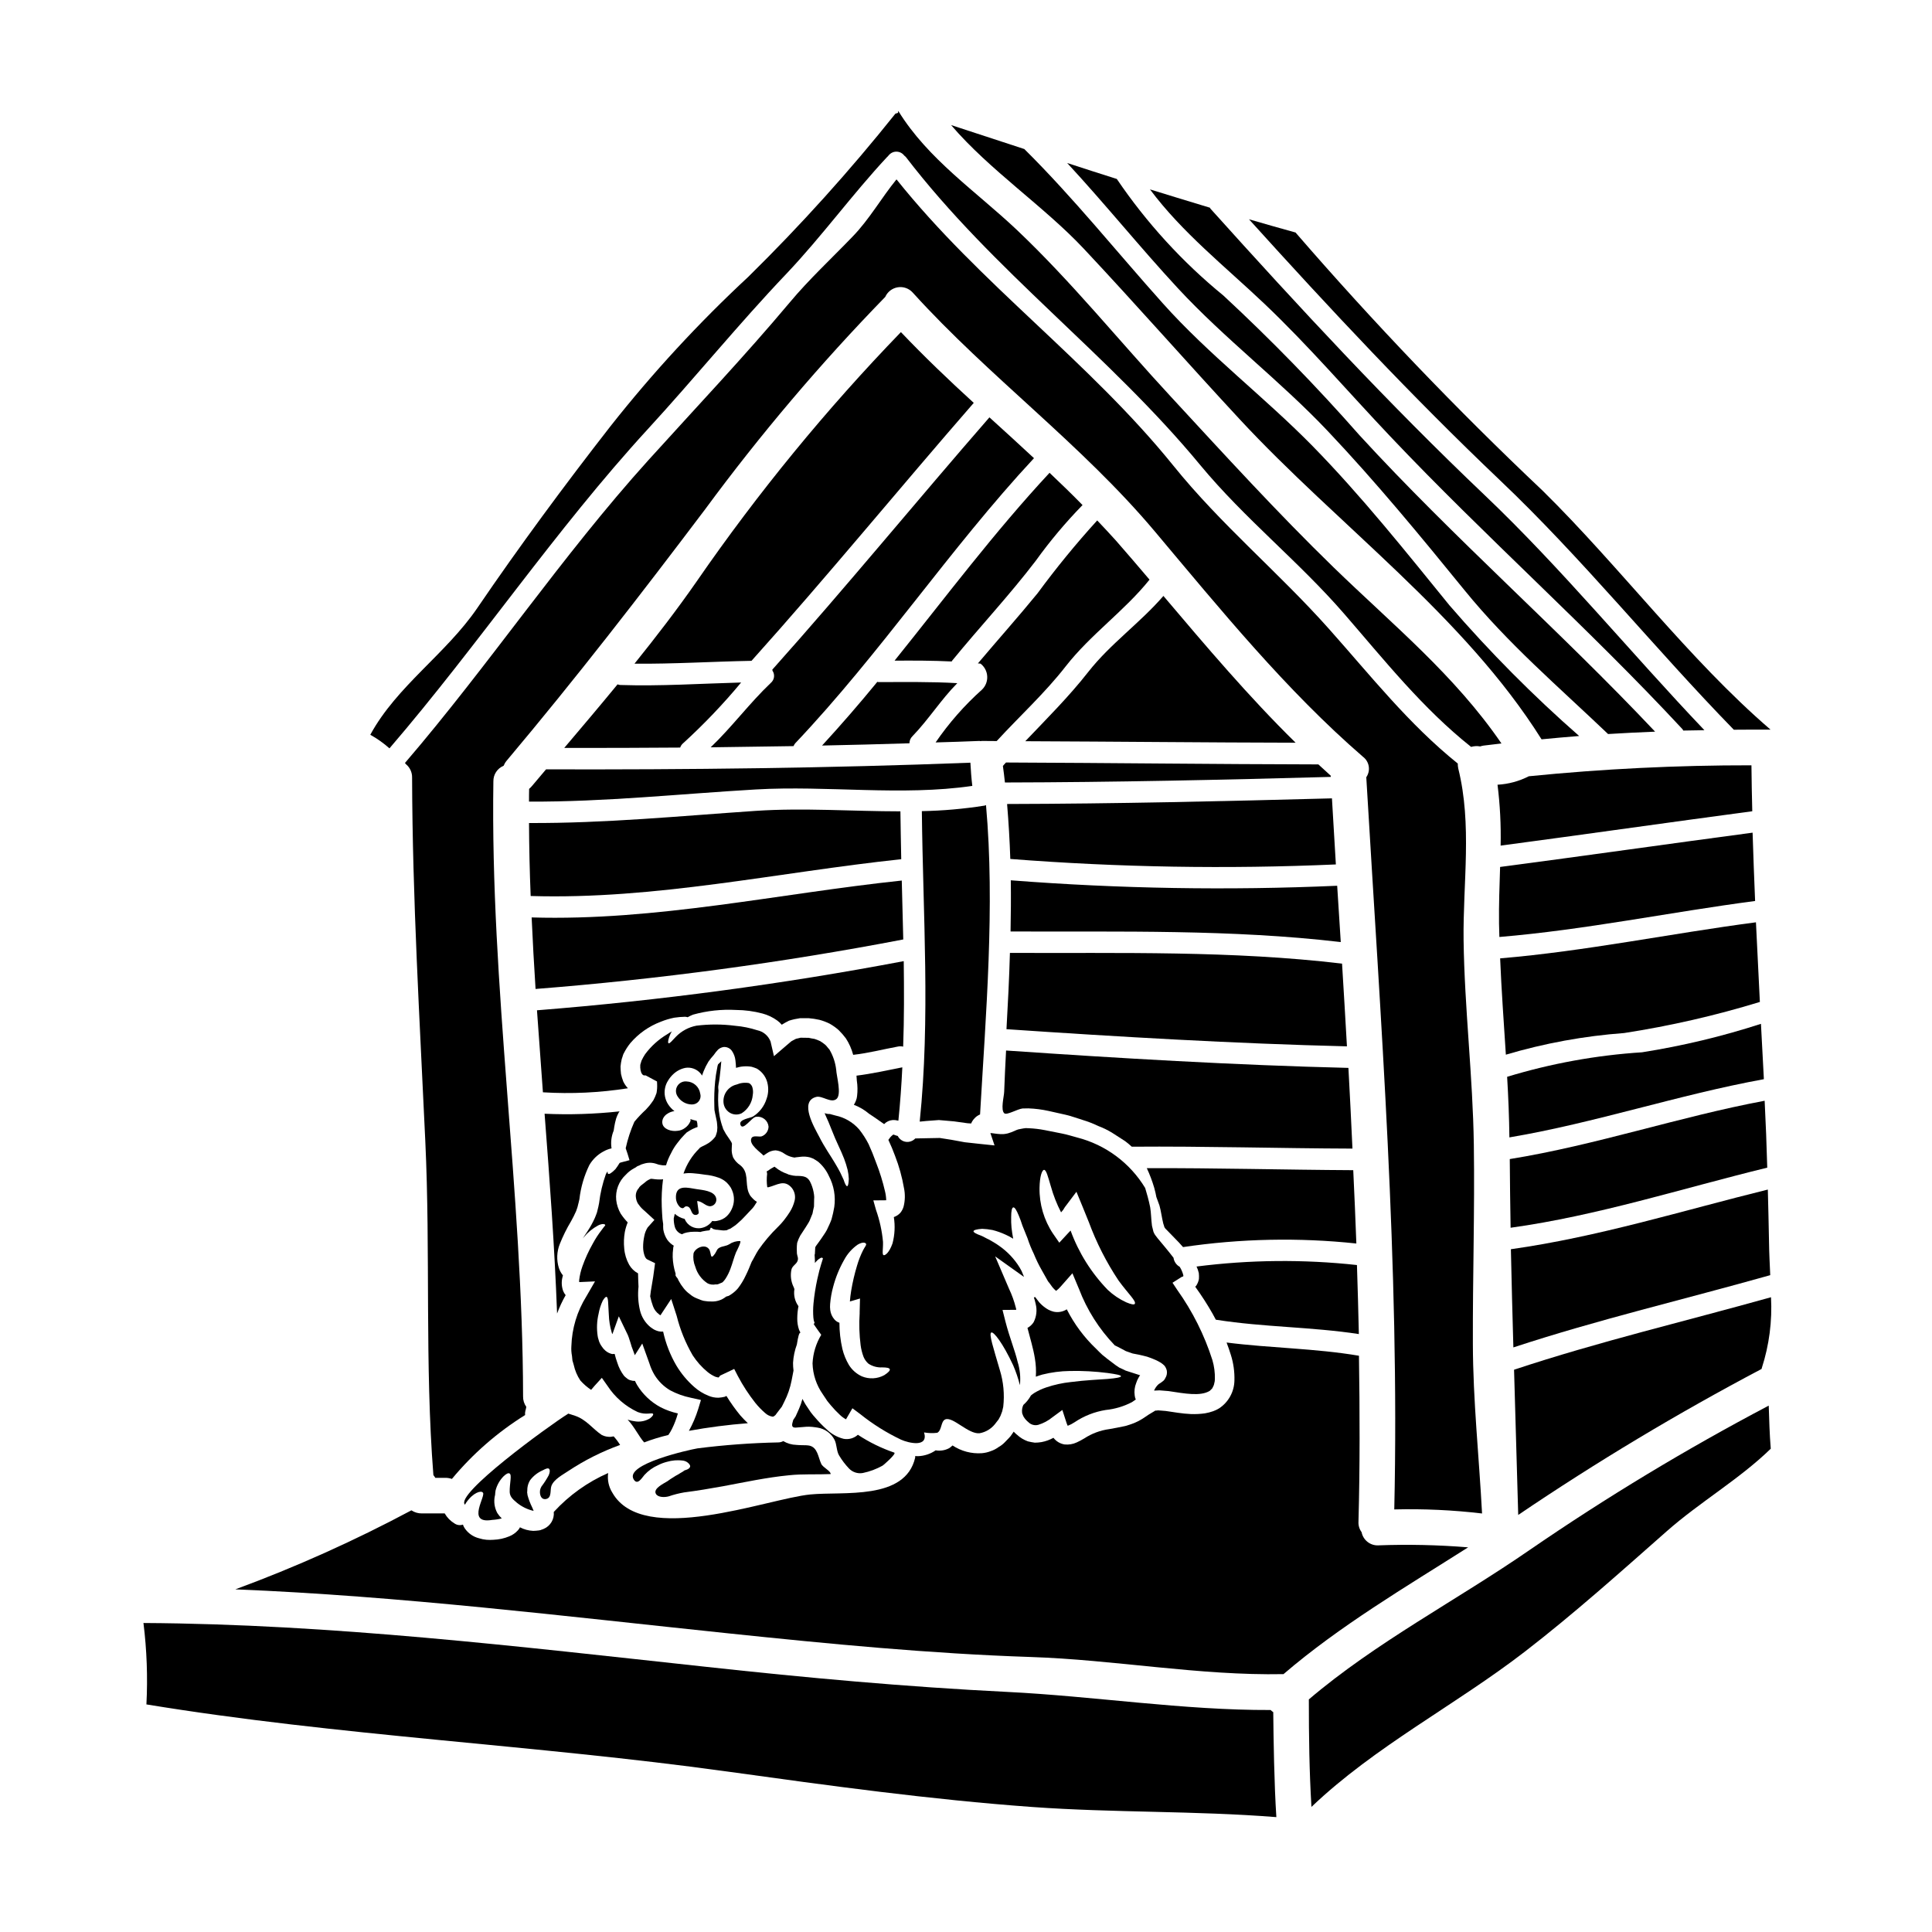 <?xml version="1.0" encoding="UTF-8"?>
<!-- Uploaded to: SVG Repo, www.svgrepo.com, Generator: SVG Repo Mixer Tools -->
<svg fill="#000000" width="800px" height="800px" version="1.1" viewBox="144 144 512 512" xmlns="http://www.w3.org/2000/svg">
 <g>
  <path d="m316.31 487.57c0.18 0.867 0.422 1.723 0.727 2.555 0.301 0.875 0.863 1.633 1.609 2.176 0.109 0.117 0.246 0.203 0.395 0.254 0.062-0.094 0.156-0.25 0.25-0.395l2.586-3.914 1.453 4.481c0.918 3.668 2.348 7.188 4.246 10.457 1.074 1.652 2.394 3.133 3.914 4.387 0.641 0.527 1.352 0.961 2.113 1.293 0.691 0.188 0.852 0.25 0.914 0.094 0.094 0 0.219-0.395 0.395-0.441l3.66-1.734 0.977 1.895c1.316 2.496 2.859 4.867 4.609 7.086 0.777 0.969 1.645 1.867 2.586 2.68 0.543 0.516 1.227 0.855 1.965 0.98 0.074 0.02 0.156 0.008 0.223-0.031 0.109-0.016 0.211-0.07 0.281-0.16 0.082-0.086 0.18-0.16 0.285-0.219l0.566-0.758c0.395-0.504 0.758-1.008 1.137-1.48 0.219-0.477 0.441-0.887 0.66-1.328 0.902-1.773 1.547-3.664 1.926-5.617 0.188-0.914 0.348-1.766 0.504-2.617-0.09-0.68-0.129-1.363-0.125-2.051 0.098-1.66 0.438-3.297 1.012-4.856 0.316-2.019 0.598-3.148 0.945-3.148 0.016 0 0.031 0.012 0.031 0.031-0.156-0.285-0.316-0.566-0.395-0.789-0.332-0.965-0.492-1.98-0.473-3 0.004-1.09 0.109-2.176 0.316-3.246-0.945-1.301-1.332-2.922-1.074-4.512-0.062-0.227-0.145-0.449-0.254-0.66-0.664-1.406-0.852-2.992-0.535-4.516 0.219-1.008 1.262-1.387 1.609-2.269 0.316-0.82-0.062-1.227-0.156-2.019l-0.031-1.07c-0.012-0.578 0.02-1.16 0.094-1.734 0.207-0.668 0.48-1.312 0.82-1.926 0.441-0.66 0.887-1.355 1.359-2.082 0.348-0.598 0.789-1.18 1.102-1.832 0.219-0.629 0.57-1.289 0.789-1.926 0.094-0.629 0.25-1.18 0.395-1.863l0.031-1.828 0.031-0.695-0.062-0.691-0.004 0.004c-0.125-0.934-0.367-1.844-0.727-2.711-0.855-2.207-2.051-2.176-4.164-2.207v-0.004c-0.398-0.023-0.793-0.086-1.18-0.188l-0.395-0.094c-0.211-0.039-0.414-0.113-0.598-0.227-1.145-0.383-2.211-0.969-3.148-1.73-0.074-0.078-0.16-0.141-0.254-0.191-0.625 0.32-1.227 0.691-1.797 1.105l-0.285 0.156c0.078 0.211 0.121 0.438 0.129 0.66-0.141 1.156-0.129 2.32 0.031 3.473 0.07 0.078 0.184 0.105 0.281 0.062 2.301-0.535 4.227-2.207 6.246 0.188v0.004c0.75 0.953 1.016 2.199 0.727 3.375-0.262 1.047-0.688 2.051-1.262 2.965-0.469 0.738-0.973 1.457-1.516 2.144-0.285 0.348-0.504 0.629-0.883 1.043l-0.758 0.789v-0.004c-1.93 1.879-3.672 3.941-5.203 6.152-0.66 1.008-1.23 2.269-1.766 3.121-0.473 1.18-0.945 2.363-1.547 3.566-0.562 1.223-1.262 2.379-2.082 3.441-0.48 0.562-1.031 1.062-1.641 1.48l-0.477 0.32c-0.031 0.031-0.395 0.219-0.395 0.219h0.004c-0.055 0.008-0.105 0.016-0.16 0.031l-0.188 0.062-0.316 0.094-0.094 0.094c-1.082 0.832-2.422 1.25-3.785 1.184-0.582 0.016-1.164-0.027-1.734-0.129l-0.395-0.062-0.094-0.031-0.316-0.094c-0.098-0.02-0.191-0.055-0.281-0.094l-0.98-0.395c-0.695-0.262-1.336-0.648-1.895-1.137-0.633-0.453-1.195-0.992-1.668-1.605-0.496-0.613-0.93-1.273-1.297-1.969l-0.285-0.602c-0.441-0.504-0.629-0.852-0.535-1.008h0.004c0.039-0.129 0.027-0.273-0.035-0.395-0.43-1.379-0.676-2.812-0.727-4.258-0.02-0.738 0.023-1.477 0.125-2.207-0.004-0.273 0.051-0.539 0.16-0.789-0.68-0.418-1.27-0.961-1.738-1.605-0.527-0.812-0.883-1.727-1.039-2.684-0.039-0.48-0.051-0.965-0.031-1.449-0.062-0.445-0.125-0.887-0.188-1.359-0.094-0.977-0.125-2.113-0.188-3.312-0.09-2.414 0.027-4.828 0.344-7.223-0.125 0.031-0.219 0.031-0.395 0.062-0.316 0-0.57 0.031-1.012 0h0.004c-0.422-0.02-0.844-0.059-1.262-0.125-0.758-0.094-0.57-0.031-0.949 0.125-0.223 0.094-0.434 0.211-0.629 0.348l-0.094 0.062c-0.039 0.035-0.082 0.066-0.125 0.094l-0.473 0.395c-0.633 0.473-1.359 1.008-1.453 1.355v-0.004c-0.668 0.699-0.961 1.672-0.789 2.621 0.07 0.547 0.25 1.074 0.535 1.547 0.379 0.566 0.824 1.086 1.328 1.547l0.883 0.789 2.144 1.969-1.766 1.969-0.004-0.004c-0.449 0.699-0.762 1.48-0.91 2.301-0.215 0.977-0.32 1.969-0.316 2.969 0.004 0.816 0.152 1.629 0.441 2.398 0.285 0.598 0.441 0.723 0.754 0.883l1.969 0.949-0.156 1.18c-0.414 3.508-0.984 5.844-1.141 7.641z"/>
  <path d="m325.74 533.57c-0.395 0.031-0.598 0.352-0.918 0.508-0.32 0.156-0.66 0.395-1.039 0.629-0.48 0.242-0.945 0.516-1.391 0.82-0.523 0.305-1.027 0.645-1.512 1.012-0.949 0.598-3.848 1.926-3.062 3.34 0.566 1.012 2.43 0.949 3.41 0.664v0.004c1.328-0.457 2.688-0.805 4.07-1.043 3.438-0.441 6.875-1.008 10.316-1.637 5.769-1.074 11.605-2.34 17.477-2.906 3.629-0.395 7.379-0.156 11.039-0.316 0.062-0.82-2.051-1.734-2.492-2.711-0.824-1.766-0.949-4.328-3.125-4.828-0.301-0.055-0.605-0.086-0.91-0.098-0.723-0.031-1.609 0-2.523-0.094-1.238-0.027-2.445-0.375-3.504-1.008-0.398 0.219-0.844 0.34-1.297 0.348-7.16 0.145-14.312 0.672-21.418 1.574-2.301 0.395-19.402 4.195-16.926 8.234 1.012 1.668 2.176-0.414 2.844-1.18 1.02-1.121 2.266-2.012 3.656-2.617 0.723-0.367 1.484-0.652 2.269-0.855 0.691-0.203 1.398-0.336 2.113-0.395 0.32 0 0.633-0.031 0.918-0.031 0.348 0 0.691 0.031 1.008 0.062 0.484 0.027 0.949 0.18 1.359 0.441 0.566 0.414 0.852 0.824 0.789 1.18-0.066 0.359-0.461 0.684-1.152 0.902z"/>
  <path d="m452.43 509.81-0.219 0.188v0.004c-0.168 0.148-0.352 0.289-0.539 0.41-0.383 0.199-0.727 0.465-1.008 0.789-0.188 0.215-0.355 0.449-0.504 0.691-0.062 0.094-0.156 0.285-0.254 0.473-0.031 0.062-0.031 0.094-0.059 0.16 0.504-0.031 1.008-0.031 1.449-0.066l2.363 0.191c4.383 0.66 8.453 1.449 10.949-0.062 0.027 0 0.125-0.129 0.125-0.129l0.285-0.285c0.25-0.125 0.316-0.473 0.473-0.691h-0.008c0.168-0.277 0.273-0.59 0.316-0.91 0.105-0.352 0.156-0.711 0.156-1.074 0.051-1.719-0.176-3.434-0.66-5.078-2.121-6.641-5.262-12.906-9.309-18.582l-1.258-1.895 2.336-1.484h-0.004c0.117-0.078 0.254-0.133 0.395-0.156l0.094-0.031c0-0.02 0.016-0.031 0.031-0.031 0-0.062-0.031-0.156 0.031-0.219v-0.004c-0.199-0.812-0.531-1.59-0.977-2.301-0.895-0.496-1.504-1.383-1.641-2.398-0.754-0.98-1.512-1.926-2.269-2.836-0.691-0.824-1.328-1.609-1.969-2.363l-0.598-0.789v0.004c-0.086-0.109-0.16-0.227-0.227-0.348l-0.062-0.141-0.188-0.395c-0.125-0.57-0.25-1.074-0.395-1.609-0.25-1.969-0.219-3.344-0.473-4.887-0.395-1.969-0.914-3.754-1.328-5.117h0.004c-4.019-6.648-10.488-11.453-18.012-13.383-1.359-0.348-2.617-0.789-4.133-1.074-1.453-0.285-2.938-0.598-4.449-0.883-1.395-0.273-2.809-0.441-4.227-0.504l-0.855-0.031c-0.395 0.031-0.82 0.125-1.18 0.188l-0.629 0.125-0.156 0.031h-0.004c-0.336 0.105-0.664 0.238-0.977 0.395-0.582 0.266-1.184 0.488-1.801 0.664l-0.629 0.125c-0.094 0-0.535 0.062-0.535 0.062h-0.285c-0.168 0.016-0.336 0.016-0.508 0-1.18-0.062-1.969-0.25-2.648-0.285l1.105 3.281-3.816-0.395c-1.359-0.156-2.754-0.316-4.07-0.445-1.23-0.219-2.43-0.441-3.598-0.66-1.039-0.156-2.051-0.316-3.027-0.473-1.18 0.031-2.269 0.031-3.379 0.062-1.105 0.031-2.113 0.031-3.121 0.062l0.004 0.004c-0.637 0.688-1.57 1.02-2.496 0.891-0.926-0.133-1.73-0.715-2.144-1.551-0.145-0.055-0.293-0.094-0.441-0.125-0.246-0.07-0.488-0.156-0.727-0.258-0.293 0.195-0.555 0.43-0.785 0.695l-0.535 0.723c0.664 1.422 1.262 2.844 1.766 4.227v0.004c1.074 2.754 1.863 5.606 2.363 8.52 0.344 1.629 0.309 3.316-0.098 4.93-0.176 0.613-0.473 1.184-0.883 1.672-0.469 0.504-1.055 0.883-1.703 1.105 0.367 2.324 0.25 4.699-0.348 6.973-0.887 2.523-1.969 3.219-2.336 3.125-0.508-0.125-0.125-1.641-0.188-3.543-0.266-2.894-0.891-5.746-1.863-8.484l-0.695-2.492 3.41-0.031c-0.02-0.797-0.125-1.59-0.316-2.363-0.59-2.566-1.371-5.086-2.332-7.539-0.348-0.883-0.664-1.766-1.012-2.648-0.348-0.789-0.691-1.574-1.008-2.336-0.699-1.375-1.535-2.676-2.492-3.883-1.641-1.887-3.852-3.184-6.297-3.691l-1.449-0.395v0.004c-0.199 0.004-0.402-0.008-0.598-0.031l-0.824-0.188c0.727 1.574 1.391 3.121 1.969 4.637 1.043 2.754 2.363 5.203 3.188 7.383v-0.004c0.375 0.98 0.691 1.98 0.945 2.996 0.176 0.789 0.281 1.59 0.316 2.398-0.062 1.23-0.188 1.895-0.441 1.926-0.25 0.031-0.566-0.566-0.945-1.734-0.254-0.535-0.539-1.18-0.887-1.895-0.395-0.723-0.82-1.574-1.422-2.523-1.102-1.895-2.68-4.039-4.191-7.035-1.105-2.144-5.43-9.309-0.727-10.473 1.547-0.395 3.883 1.734 5.332 0.566 1.453-1.168 0-6.152-0.062-7.762-0.215-1.895-0.828-3.723-1.797-5.363-0.395-0.395-0.691-0.887-1.105-1.262h-0.004c-0.418-0.344-0.859-0.66-1.32-0.945-0.488-0.234-0.996-0.438-1.516-0.598-0.473-0.062-1.297-0.223-1.516-0.289-0.723 0-1.449-0.031-2.176-0.031-0.441 0.125-0.82 0.188-1.227 0.289-0.414 0.25-0.824 0.395-1.23 0.66l-1.258 1.07-3.344 2.875-0.914-3.938h-0.008c-0.598-1.504-1.914-2.609-3.5-2.934-1.906-0.617-3.875-1.016-5.871-1.184-3.394-0.438-6.832-0.449-10.234-0.031-2.09 0.395-4.008 1.43-5.484 2.965-1.043 1.105-1.641 1.832-1.926 1.703-0.219-0.094-0.156-1.07 0.598-2.68 0.062-0.125 0.188-0.316 0.285-0.473-0.426 0.23-0.836 0.48-1.23 0.758-2.285 1.359-4.281 3.16-5.867 5.297-0.359 0.543-0.676 1.113-0.949 1.703l-0.031 0.094-0.281 0.949c-0.062 0.395 0.031 0.473-0.031 0.691l0.094 0.82c0.094 0.254 0.156 0.508 0.219 0.727 0.25 0.316 0.348 0.566 0.57 0.566 0.062 0.156 0.395-0.031 0.629 0.094l2.934 1.574 0.031 0.629v0.004c0.047 0.812-0.008 1.629-0.156 2.43-0.219 0.652-0.492 1.285-0.82 1.891-0.348 0.473-0.664 0.98-1.012 1.391l-0.977 1.102c-1.09 1.004-2.113 2.082-3.059 3.223-1.008 2.258-1.777 4.613-2.305 7.031 0.156 0.441 0.285 0.855 0.477 1.391l0.535 1.766-2.269 0.598c-0.125 0.031-0.219 0.094-0.352 0.125v0.004c-0.336 0.566-0.703 1.117-1.102 1.641-1.008 1.039-1.703 1.453-1.969 1.227-0.109-0.188-0.156-0.41-0.125-0.629-0.168 0.23-0.312 0.473-0.441 0.723-0.891 2.481-1.492 5.055-1.801 7.668-0.125 0.66-0.25 1.297-0.441 1.988l-0.125 0.504c-0.059 0.207-0.133 0.406-0.219 0.602-0.125 0.285-0.191 0.535-0.352 0.883-0.543 1.207-1.188 2.367-1.918 3.473-0.445 0.691-0.855 1.324-1.297 1.969v-0.004c0.102-0.105 0.195-0.223 0.285-0.344 1.047-1.277 2.332-2.336 3.785-3.121 0.418-0.227 0.879-0.359 1.352-0.395 0.289 0.031 0.477 0.094 0.539 0.219s-0.062 0.316-0.285 0.504c-0.156 0.219-0.395 0.504-0.664 0.883h0.004c-0.879 1.129-1.66 2.336-2.336 3.598-1.094 1.926-2.016 3.941-2.754 6.027-0.414 1.164-0.699 2.371-0.852 3.598-0.016 0.188-0.016 0.375 0 0.566l4.195-0.188-2.273 3.938v-0.004c-2.481 3.984-3.859 8.559-3.992 13.25-0.059 0.852-0.004 1.711 0.16 2.555l0.125 1.23 0.348 1.18h-0.004c0.32 1.465 0.91 2.856 1.738 4.102 0.844 0.953 1.809 1.789 2.867 2.492 0.285-0.348 0.629-0.754 0.945-1.102l1.895-2.082 1.516 2.144c1.965 3.008 4.738 5.406 7.996 6.922 2.269 0.887 3.785 0.031 4.07 0.504 0.125 0.16-0.094 0.602-0.789 1.137l0.004 0.004c-1.117 0.699-2.441 1-3.754 0.848-0.75-0.082-1.488-0.242-2.207-0.473 1.699 1.734 2.996 4.481 4.383 6.027h0.004c2.086-0.797 4.227-1.453 6.402-1.969 0.371-0.52 0.695-1.066 0.977-1.641 0.645-1.305 1.16-2.668 1.547-4.07-1.59-0.348-3.125-0.898-4.574-1.637-2.559-1.367-4.703-3.394-6.215-5.867-0.219-0.348-0.395-0.727-0.57-1.105v-0.004c-0.418 0.016-0.836-0.047-1.23-0.188-0.246-0.059-0.48-0.168-0.691-0.316l-0.352-0.285v0.004c-0.238-0.176-0.461-0.375-0.66-0.598-0.785-1.047-1.383-2.223-1.766-3.473-0.27-0.754-0.504-1.523-0.695-2.301-0.219 0.023-0.438 0.035-0.66 0.031-0.637-0.145-1.23-0.438-1.734-0.852-0.383-0.312-0.715-0.688-0.98-1.105-0.176-0.238-0.336-0.492-0.473-0.758-0.199-0.371-0.348-0.766-0.441-1.18-0.105-0.301-0.18-0.613-0.219-0.934-0.289-1.941-0.203-3.922 0.25-5.836 0.211-1.199 0.582-2.367 1.102-3.473 0.445-0.723 0.758-1.07 1.012-1.008 0.504 0.156 0.395 1.863 0.598 4.699 0.051 1.594 0.305 3.176 0.762 4.703 0.031 0.168 0.098 0.328 0.188 0.469l1.699-4.723 2.402 4.988c0.094 0.219 0.188 0.535 0.25 0.66l0.125 0.395 0.219 0.66c0.125 0.414 0.285 0.855 0.395 1.297 0.285 0.789 0.566 1.574 0.852 2.301l1.969-3.09 1.895 5.266c0.328 1.074 0.785 2.102 1.359 3.062 1.027 1.672 2.445 3.066 4.133 4.066 1.715 0.918 3.551 1.578 5.453 1.969l2.715 0.602-0.727 2.398c-0.621 2.004-1.445 3.938-2.461 5.773 5.172-0.938 10.383-1.613 15.621-2.019-0.695-0.664-1.359-1.328-1.988-2.051-1.348-1.637-2.582-3.367-3.691-5.176-0.156 0.062-0.316 0.156-0.441 0.219v0.004c-0.539 0.129-1.09 0.211-1.641 0.25-0.934 0.02-1.859-0.164-2.715-0.535-1.363-0.547-2.621-1.328-3.723-2.301-1.871-1.641-3.473-3.562-4.75-5.695-1.633-2.797-2.812-5.828-3.504-8.992-0.422 0.035-0.848 0.004-1.262-0.094-0.324-0.09-0.641-0.207-0.945-0.348-0.254-0.125-0.496-0.273-0.723-0.441l-0.445-0.316v0.004c-1.379-1.133-2.344-2.688-2.758-4.422-0.484-2.055-0.617-4.176-0.391-6.273-0.062-1.137-0.094-2.34-0.125-3.543h-0.004c-0.988-0.527-1.805-1.324-2.359-2.301-0.734-1.32-1.18-2.785-1.297-4.289-0.152-1.465-0.098-2.938 0.16-4.387 0.172-0.863 0.426-1.711 0.758-2.527-0.691-0.719-1.312-1.5-1.863-2.332-0.633-1.105-1.035-2.328-1.18-3.594-0.254-2.519 0.691-5.008 2.555-6.719 0.633-0.691 1.379-1.27 2.207-1.707l0.508-0.285 0.094-0.094 0.25-0.16c0.094-0.031 0.395-0.156 0.395-0.156h0.004c0.434-0.246 0.902-0.426 1.391-0.535 1.051-0.316 2.176-0.297 3.215 0.062l0.664 0.219c0.25 0.062 0.629 0.094 0.914 0.156v0.004c0.305 0.031 0.609 0.031 0.914 0h0.094c0.332-1.129 0.789-2.219 1.355-3.246 0.453-0.957 1.016-1.855 1.676-2.684 0.562-0.77 1.188-1.5 1.859-2.18l0.598-0.598 0.094-0.062 0.82-0.504c0.414-0.242 0.848-0.453 1.297-0.629l0.66-0.25v-0.004c0.008-0.133-0.004-0.262-0.031-0.395 0.004-0.43-0.07-0.855-0.223-1.258h-0.125c-0.523-0.113-1.039-0.258-1.547-0.441 0.102 0.223 0.09 0.48-0.031 0.691-0.301 0.676-0.777 1.254-1.387 1.676-0.57 0.434-1.25 0.695-1.965 0.754-1.672 0.25-3.723-0.441-4.008-1.895-0.285-1.391 0.852-2.934 3.184-3.34-0.645-0.477-1.199-1.066-1.637-1.734-0.855-1.281-1.164-2.848-0.855-4.356 0.141-0.719 0.422-1.406 0.824-2.019 0.344-0.578 0.77-1.109 1.258-1.574 0.91-0.898 2.062-1.516 3.316-1.766 1.461-0.23 2.941 0.293 3.934 1.391 0.18 0.203 0.336 0.426 0.473 0.66 0.113-0.375 0.246-0.742 0.395-1.102 0.359-0.898 0.793-1.766 1.293-2.59 0.434-0.621 0.906-1.207 1.418-1.766 0.336-0.508 0.715-0.98 1.137-1.418 0.406-0.371 0.914-0.609 1.453-0.695 0.863-0.078 1.703 0.305 2.211 1.008 0.516 0.754 0.84 1.617 0.941 2.523 0.094 0.695 0.125 1.359 0.156 1.988h0.004c1.336-0.422 2.75-0.52 4.133-0.285 0.461 0.129 0.914 0.289 1.355 0.473 0.051 0.039 0.102 0.07 0.16 0.094 1.465 0.91 2.465 2.402 2.754 4.102 0.242 1.289 0.133 2.621-0.316 3.852-0.605 1.934-1.879 3.59-3.598 4.668-0.723 0.441-3.75 0.727-3.34 2.113 0.598 1.969 3.027-2.019 4.195-2.051 0.785-0.105 1.578 0.117 2.195 0.609 0.621 0.496 1.012 1.219 1.082 2.008-0.027 1.137-0.734 2.148-1.797 2.559-0.754 0.25-2.336-0.395-2.754 0.535-0.723 1.641 2.363 3.629 3.219 4.574 0.285-0.188 0.535-0.395 0.914-0.629 0.676-0.473 1.477-0.734 2.301-0.762 0.855 0.09 1.672 0.406 2.363 0.918 0.621 0.418 1.316 0.715 2.051 0.883 0.043 0 0.086 0.012 0.125 0.031l0.348 0.062c0.352 0.062 0.254-0.031 0.352-0.031 0.441-0.031 0.914-0.094 1.387-0.156l-0.004-0.004c0.82-0.098 1.656-0.043 2.461 0.16l0.664 0.25 0.316 0.129-0.004 0.004c0.137 0.074 0.27 0.16 0.395 0.25l0.125 0.062 0.695 0.473h0.004c1.215 1.039 2.184 2.332 2.836 3.785 1.324 2.519 1.82 5.391 1.418 8.203-0.18 1.098-0.422 2.18-0.723 3.25-0.348 1.012-0.82 1.895-1.227 2.805-0.445 0.855-1.043 1.609-1.547 2.402-0.395 0.598-0.949 1.289-1.391 1.922-0.031 0.16-0.062 0.16-0.156 0.254 0.031 0.219-0.031 0.156-0.031 0.598l-0.062 1.227-0.062 0.16c-0.031 0.031 0 0.219 0 0.219l0.031 0.535 0.031 0.598 0.012 0.875c0.129-0.184 0.277-0.352 0.441-0.508 0.309-0.352 0.684-0.641 1.105-0.852 0.176-0.09 0.387-0.062 0.535 0.062 0.062 0.094 0 0.285-0.094 0.535-0.031 0.219-0.188 0.535-0.316 1.012-0.285 0.883-0.664 2.269-1.043 4.039-0.461 2.125-0.801 4.273-1.008 6.438-0.117 1.246-0.129 2.5-0.031 3.75 0.031 0.477 0.137 0.945 0.316 1.391 0.031 0.062 0.125-0.031-0.25 0.25 0 0.125 2.019 2.906 2.019 2.906h-0.004c-1.379 2.293-2.172 4.894-2.301 7.566 0.082 2.934 1.023 5.773 2.711 8.172l1.008 1.516 0.125 0.188s0.035 0 0.035 0.062l0.031 0.031 0.316 0.395 0.598 0.723v0.004c0.754 0.902 1.566 1.758 2.43 2.559 0.48 0.465 1.023 0.859 1.609 1.18 0.031-0.062 1.703-2.934 1.703-2.934l2.113 1.574v0.004c3.324 2.66 6.945 4.926 10.789 6.75 1.969 0.883 7.316 2.176 6.09-1.926 1.156 0.207 2.336 0.242 3.5 0.094 1.262-0.695 0.887-3 2.113-3.543 2.051-0.82 6.121 4.008 9.121 3.66 1.574-0.281 2.996-1.121 4.004-2.359l1.008-1.297c0.156-0.316 0.316-0.629 0.504-0.945l0.445-1.18 0.285-1.227c0.375-3.289 0.062-6.621-0.918-9.781-1.672-5.773-2.965-9.594-2.238-9.906 0.629-0.25 3.031 2.777 5.773 8.66v-0.004c0.742 1.715 1.344 3.488 1.797 5.305 0.23-2.082 0.023-4.188-0.602-6.184-0.723-3.062-2.144-6.469-3.215-10.629l-0.789-3.125 3.629-0.031c0-0.184-0.035-0.363-0.094-0.535-0.43-1.727-1.031-3.406-1.797-5.016l-3.688-8.613 7.477 5.328c0.062 0.031 0.094 0.062 0.156 0.094 0-0.031-0.031-0.062-0.031-0.094l-0.156-0.395v0.004c-0.242-0.688-0.559-1.348-0.945-1.969-1.398-2.281-3.258-4.246-5.457-5.773-0.914-0.66-1.863-1.18-2.648-1.637-0.824-0.352-1.453-0.789-2.113-1.043-1.328-0.473-2.051-0.883-2.019-1.18 0.031-0.301 0.852-0.539 2.269-0.633v-0.004c0.926 0.035 1.848 0.141 2.754 0.316 1.195 0.301 2.356 0.715 3.473 1.23 0.699 0.309 1.375 0.668 2.019 1.078-0.188-1.043-0.348-2.019-0.441-2.906-0.09-0.945-0.121-1.891-0.094-2.84 0-1.574 0.188-2.492 0.566-2.555s0.852 0.723 1.453 2.176c0.316 0.723 0.629 1.605 0.977 2.68 0.395 0.977 0.852 2.113 1.359 3.375h-0.004c0.449 1.383 1 2.734 1.637 4.039 0.613 1.52 1.332 2.996 2.148 4.418 0.414 0.727 0.824 1.484 1.262 2.242l0.316 0.566c0.109 0.184 0.242 0.352 0.391 0.504 0.289 0.395 0.602 0.852 0.855 1.18 0.289 0.34 0.605 0.656 0.945 0.945 0.43-0.324 0.828-0.691 1.18-1.102l3.148-3.566 1.703 4.07h0.004c2.125 5.609 5.367 10.73 9.527 15.047 0.535 0.25 1.07 0.504 1.637 0.82 0.395 0.219 0.855 0.441 1.297 0.695 0.598 0.219 1.18 0.395 1.797 0.629 0.535 0.094 1.07 0.219 1.641 0.316 0.723 0.188 1.387 0.285 2.207 0.535h0.004c0.801 0.266 1.59 0.574 2.359 0.918 0.395 0.188 0.691 0.348 1.227 0.66 0.156 0.125 0.219 0.125 0.539 0.395 0.156 0.156 0.188 0.156 0.441 0.395 0.309 0.387 0.523 0.84 0.633 1.324 0.117 0.684-0.023 1.387-0.395 1.969-0.094 0.227-0.23 0.434-0.402 0.609zm-74.082-1.383c-1.836 1.004-4.031 1.121-5.965 0.312-1.402-0.648-2.586-1.688-3.406-3-0.785-1.328-1.371-2.762-1.738-4.258-0.52-2.277-0.785-4.606-0.785-6.938-0.516-0.164-0.977-0.473-1.328-0.883-0.605-0.691-0.988-1.551-1.102-2.465-0.074-0.543-0.082-1.09-0.031-1.637 0.125-1.559 0.398-3.102 0.82-4.606 0.656-2.477 1.633-4.859 2.902-7.086 0.863-1.609 2.094-2.992 3.594-4.035 1.391-0.789 1.988-0.504 2.176-0.25 0.25 0.316-0.395 0.98-0.754 1.734v-0.004c-0.66 1.316-1.199 2.691-1.609 4.102-0.656 2.164-1.172 4.367-1.543 6.594-0.156 1.012-0.289 1.926-0.352 2.902l2.684-0.789-0.094 3.566v0.395c-0.184 2.797-0.098 5.609 0.254 8.391 0.137 1.066 0.402 2.117 0.785 3.121 0.285 0.691 0.73 1.309 1.297 1.801 1.082 0.707 2.363 1.051 3.656 0.98 1.105 0 1.863 0.125 1.988 0.473 0.125 0.344-0.367 0.879-1.449 1.578zm66.406-18.895c-0.219 0.285-0.977 0.156-2.269-0.395h-0.004c-1.797-0.82-3.449-1.93-4.891-3.281-4.363-4.492-7.731-9.859-9.875-15.746l-0.629 0.66-2.363 2.555-1.641-2.363v0.004c-2.414-3.598-3.668-7.848-3.598-12.18 0.062-3.121 0.664-4.699 1.199-4.762 0.598 0 1.039 1.797 1.797 4.352l0.004 0.004c0.664 2.391 1.57 4.703 2.711 6.906l0.535-0.629 0.473-0.754 3.062-4.07 1.766 4.289c0.473 1.18 0.977 2.398 1.48 3.656h0.004c2.019 5.488 4.676 10.719 7.918 15.586 2.562 3.512 4.738 5.438 4.297 6.164z"/>
  <path d="m333.79 461.52c-0.477-1.969-3.66-2.144-5.238-2.398-2.207-0.348-5.234-1.227-5.422 1.832v0.504c0.035 0.945 0.441 1.844 1.133 2.492 1.074 0.691 0.918-0.32 1.703-0.254 1.18 0.098 1.039 1.516 1.797 2.113h0.004c0.359 0.238 0.832 0.227 1.18-0.031 0.316-0.285 0.254-0.395 0.125-1.18-0.129-0.789-0.219-1.547-0.316-2.301 1.391 0.031 2.363 1.547 3.629 1.355l0.004-0.004c0.477-0.082 0.898-0.355 1.164-0.762 0.266-0.402 0.352-0.898 0.238-1.367z"/>
  <path d="m445.75 509.06c0.105-0.215 0.238-0.418 0.395-0.598-1.328-0.414-2.621-0.824-3.816-1.23l-1.734-0.82h-0.004c-0.602-0.379-1.18-0.793-1.734-1.234-1.008-0.754-1.926-1.453-2.711-2.113-0.629-0.566-1.137-1.102-1.641-1.609h-0.004c-3.18-3.019-5.816-6.562-7.793-10.473-1.027 0.66-2.273 0.887-3.465 0.633-0.473-0.117-0.926-0.289-1.359-0.508-1.254-0.691-2.332-1.664-3.148-2.84-0.156-0.188-0.25-0.395-0.395-0.535l-0.352 0.094v0.004c0.195 0.566 0.352 1.148 0.477 1.734 0.414 1.621 0.223 3.336-0.539 4.824-0.406 0.637-0.969 1.16-1.637 1.516 0.691 2.711 1.543 5.422 1.969 8.109 0.27 1.594 0.355 3.211 0.25 4.824 0.566-0.219 1.18-0.395 1.73-0.566h0.004c2.383-0.598 4.832-0.914 7.289-0.949 3.344-0.07 6.684 0.109 10 0.535 2.301 0.316 3.543 0.57 3.543 0.855 0 0.285-1.258 0.535-3.562 0.723-2.301 0.188-5.648 0.285-9.75 0.82-2.211 0.234-4.391 0.711-6.496 1.422-1.117 0.371-2.188 0.871-3.188 1.484-0.309 0.203-0.602 0.422-0.883 0.66-0.031 0.031-0.031 0.094-0.062 0.125-0.508 0.891-1.156 1.688-1.926 2.363-0.297 0.609-0.418 1.293-0.348 1.969 0.004 0.234 0.07 0.461 0.191 0.664 0.062 0.211 0.156 0.414 0.281 0.598 0.316 0.504 0.715 0.953 1.184 1.328 0.684 0.703 1.699 0.98 2.648 0.723 1.344-0.414 2.598-1.082 3.691-1.969l2.68-1.969 1.074 3.312v0.004c0.094 0.301 0.211 0.594 0.348 0.879 0.641-0.246 1.254-0.562 1.824-0.945 2.488-1.672 5.309-2.781 8.266-3.25 2.426-0.246 4.785-0.949 6.945-2.082l1.008-0.691c-0.152-0.328-0.25-0.684-0.285-1.043-0.168-1.129-0.031-2.281 0.395-3.34 0.16-0.504 0.375-0.984 0.641-1.438z"/>
  <path d="m337.61 439c0.469 0.234 0.984 0.359 1.508 0.359 0.496 0 0.984-0.113 1.434-0.332 1.688-1.062 2.777-2.863 2.941-4.852 0.129-0.695 0.086-1.41-0.121-2.082-0.125-0.367-0.355-0.688-0.66-0.922-0.105-0.078-0.227-0.137-0.355-0.168-0.762-0.113-1.535-0.074-2.281 0.113l-0.91 0.309v-0.004c-2.297 0.555-3.773 2.789-3.383 5.117 0.199 1.059 0.871 1.969 1.828 2.461z"/>
  <path d="m287.48 537.96c-0.094 0.156-0.156 0.348-0.25 0.535-0.395 1.102-0.031 3.09 1.512 2.754 1.543-0.336 0.98-2.363 1.391-3.473 0.66-1.762 3.027-2.965 4.512-3.973l-0.004 0.004c4.273-2.832 8.871-5.141 13.691-6.883-0.496-0.805-1.066-1.566-1.703-2.269-0.316 0.062-0.566 0.094-0.824 0.125-0.793 0.035-1.586-0.125-2.301-0.473-2.492-1.672-4.133-4.133-7.129-5.117-0.566-0.188-1.18-0.395-1.766-0.57-5.488 3.441-30.219 21.488-27.383 24.137 0.094-0.156 0.188-0.348 0.285-0.504 1.926-2.809 4.008-3.25 4.383-2.754 1.23 0.57-4.668 8.516 2.559 7.289 0.852-0.047 1.695-0.176 2.519-0.395-0.449-0.422-0.844-0.898-1.18-1.422-0.742-1.379-0.977-2.977-0.66-4.508 0-0.094 0.031-0.094 0.062-0.188 0.031-0.414 0.062-0.855 0.125-1.23v-0.004c0.352-1.43 1.082-2.738 2.113-3.789 0.691-0.66 1.23-0.945 1.547-0.789 0.789 0.285 0.031 2.617 0.094 4.984 0.094 1.137 0.66 1.766 1.926 2.809v0.004c1.293 1.043 2.801 1.773 4.418 2.144-0.125-0.289-0.219-0.602-0.395-0.949-0.516-1.039-0.926-2.125-1.23-3.246l-0.031-0.32-0.062-0.348c0-0.094 0.031-0.441 0.031-0.441v0.004c-0.004-0.242 0.004-0.484 0.031-0.727 0.078-0.75 0.324-1.469 0.723-2.113 0.871-1.145 2.023-2.047 3.344-2.617 0.754-0.395 1.262-0.633 1.609-0.445 0.285 0.156 0.395 0.789-0.031 1.766l0.004 0.004c-0.562 1.047-1.207 2.047-1.93 2.988z"/>
  <path d="m326 430.6c-0.996-0.125-1.973 0.348-2.496 1.207-0.523 0.859-0.488 1.945 0.082 2.773 0.801 1.289 2.199 2.086 3.719 2.117 0.293 0.004 0.582-0.043 0.863-0.133 1.129-0.391 1.746-1.609 1.395-2.754-0.262-1.785-1.758-3.133-3.562-3.211z"/>
  <path d="m536.76 545.08c-0.789-14.984-2.402-29.914-2.434-44.953-0.062-17.574 0.508-35.176 0.254-52.742-0.254-18.105-2.465-36.09-2.715-54.23-0.188-15.172 2.301-30.598-1.418-45.52h0.004c-0.09-0.426-0.133-0.859-0.129-1.293-12.965-10.41-23.09-23.281-34.164-35.711-13.344-14.984-28.578-27.551-41.262-43.297-22.305-27.594-51.105-48-73.316-75.797-4.039 4.953-7.191 10.602-11.672 15.203-5.555 5.773-11.484 11.262-16.625 17.414-12.02 14.324-24.859 27.859-37.391 41.723-23.125 25.586-42.18 54.23-64.574 80.316 0.094 0.094 0.156 0.219 0.25 0.316 1.062 0.867 1.668 2.172 1.641 3.543 0.094 32.145 2.019 64.227 3.5 96.34 1.391 29.402-0.156 59.215 2.144 88.52v0.004c0.188 0.23 0.355 0.469 0.508 0.723h2.758c0.559 0.012 1.109 0.109 1.641 0.289 5.516-6.648 12.066-12.363 19.398-16.926-0.039-0.359-0.02-0.723 0.066-1.074 0.109-0.359 0.191-0.73 0.25-1.102-0.574-0.801-0.875-1.77-0.852-2.758-0.098-54.477-8.711-108.55-7.871-163v0.004c-0.035-1.805 1.043-3.449 2.711-4.133 0.191-0.48 0.457-0.926 0.789-1.324 18.395-21.863 35.426-43.883 52.652-66.691 14.594-19.816 30.531-38.609 47.699-56.246 0.609-1.359 1.863-2.316 3.336-2.547 1.469-0.23 2.957 0.301 3.949 1.41 20.254 22.367 44.703 40.148 64.199 63.348 17.32 20.602 34.73 42.02 55.145 59.688v-0.004c1.676 1.289 2.047 3.66 0.852 5.398v0.062c3.785 64.387 8.863 129.4 7.414 193.98 7.769-0.195 15.543 0.164 23.262 1.074z"/>
  <path d="m334.76 474.61c-0.82 0.395-0.723 0.789-1.262 1.605-1.418 2.051-0.914-0.316-1.637-1.227-1.105-1.422-3.629-0.285-4.07 1.18-0.16 1.203 0 2.426 0.473 3.543 0.52 1.805 1.672 3.363 3.25 4.383 0.652 0.332 1.398 0.434 2.113 0.285 0.371 0.043 0.746-0.035 1.07-0.219l0.691-0.285h0.004c0.059-0.055 0.125-0.109 0.191-0.156 0.258-0.262 0.492-0.543 0.691-0.852 0.543-0.844 0.984-1.742 1.324-2.684 0.539-1.418 0.887-2.902 1.453-4.289 0.125-0.25 1.547-2.996 1.074-2.996-1.023-0.031-2.031 0.27-2.875 0.848-0.848 0.512-1.734 0.48-2.492 0.863z"/>
  <path d="m322.55 466.85c-0.016 0.766 0.078 1.531 0.281 2.269 0.262 0.934 0.973 1.676 1.895 1.969 0.414-0.23 0.859-0.387 1.324-0.473 0.613-0.129 1.238-0.195 1.863-0.188 0.578-0.027 1.16-0.008 1.734 0.062 0.164-0.07 0.332-0.125 0.504-0.156 0.617-0.133 1.238-0.227 1.863-0.285l0.219-0.352 0.062-0.316h0.285l0.395 0.316 0.758 0.188c0.504 0 1.008 0.125 1.512 0.16v0.004c0.367 0.051 0.738 0.051 1.105 0 0.285 0.059 0.566-0.254 0.852-0.32l0.207-0.062c0.035-0.004 0.066-0.016 0.098-0.031l0.094-0.062 0.664-0.441c0.453-0.277 0.879-0.605 1.262-0.973l1.012-0.918 1.133-1.18 1.18-1.262 0.629-0.66 0.094-0.125 0.25-0.32c0.254-0.395 0.508-0.789 0.758-1.18l0.004-0.004c-0.344-0.203-0.664-0.445-0.945-0.727-0.145-0.125-0.273-0.266-0.395-0.414l-0.348-0.395c-0.031-0.062-0.25-0.395-0.25-0.395v0.004c-0.027-0.078-0.059-0.148-0.098-0.223l-0.188-0.395c-0.949-2.586 0.219-5.332-2.301-7.258v0.004c-0.328-0.215-0.625-0.469-0.887-0.758-0.172-0.176-0.332-0.363-0.473-0.566l-0.156-0.219-0.094-0.156-0.004-0.004c-0.07-0.098-0.133-0.207-0.188-0.316l-0.031-0.125c-0.113-0.309-0.199-0.625-0.25-0.945-0.078-0.398-0.098-0.801-0.066-1.203l0.031-0.754 0.031-0.566h0.004c-0.062-0.137-0.117-0.273-0.16-0.414l-0.508-0.789-0.945-1.391-0.348-0.629-0.156-0.285c-0.062-0.094-0.219-0.395-0.219-0.395v0.004c-0.012-0.086-0.035-0.168-0.062-0.25-0.371-1.008-0.656-2.043-0.855-3.094-0.355-1.902-0.488-3.84-0.391-5.773 0.031-0.395 0.062-0.723 0.062-1.07-0.039-0.336-0.062-0.676-0.062-1.012l0.094-0.691 0.062-0.348 0.031-0.156c0.125-0.598 0.156-1.105 0.219-1.547 0.156-1.48 0.348-2.934 0.395-3.914v-0.094c-0.25 0.219-0.504 0.477-0.691 0.664l-0.156 0.156h-0.004c-0.027 0.137-0.07 0.266-0.125 0.395-0.094 0.723-0.316 1.516-0.441 2.43-0.297 2.16-0.445 4.344-0.445 6.527 0 0.629 0 1.262 0.031 1.926 0.031 0.285 0 0.789 0.031 0.852h0.004c0.035 0.273 0.086 0.551 0.156 0.82 0.129 0.66 0.32 1.387 0.477 2.269 0.062 0.441 0.094 0.945 0.125 1.516l-0.062 0.977c-0.102 0.441-0.234 0.875-0.395 1.297l-0.062 0.125-0.066 0.094c-0.469 0.613-1.031 1.145-1.668 1.574-0.395 0.25-1.012 0.598-1.297 0.723-0.285 0.125-0.82 0.395-0.852 0.441l-0.188 0.094-0.156 0.188v0.004c-1.918 1.867-3.363 4.16-4.227 6.691 0.812-0.137 1.637-0.168 2.457-0.094 0.535 0.062 1.07 0.094 1.609 0.156 0.539 0.062 1.039 0.156 1.574 0.223l0.004 0.004c1.27 0.105 2.523 0.379 3.723 0.816 0.797 0.289 1.527 0.742 2.144 1.328 0.395 0.398 0.746 0.844 1.043 1.32l0.316 0.66v0.004c0.691 1.582 0.672 3.391-0.066 4.953-0.324 0.742-0.797 1.414-1.387 1.969-0.691 0.621-1.543 1.031-2.461 1.18-0.434 0.105-0.887 0.117-1.328 0.031-0.676 0.973-1.707 1.641-2.867 1.863-1.832 0.371-3.672-0.59-4.418-2.301 0.008-0.035-0.004-0.07-0.031-0.098-0.973-0.223-1.875-0.691-2.621-1.355-0.105 0.422-0.172 0.797-0.266 1.176z"/>
  <path d="m365.14 525.53c0.66 1.258 0.504 3.027 1.258 4.227h0.004c0.723 1.215 1.582 2.344 2.555 3.371 0.941 1.012 2.332 1.477 3.691 1.234 1.848-0.379 3.625-1.043 5.269-1.969 0.25-0.156 3.781-3.219 3.059-3.441-3.394-1.16-6.629-2.746-9.625-4.723-1.023 0.926-2.422 1.324-3.781 1.074-1.672-0.418-3.207-1.266-4.449-2.465-1.059-0.934-2.051-1.945-2.969-3.023l-0.66-0.754-0.316-0.395-0.25-0.316-0.16-0.219-1.227-1.832c-0.316-0.504-0.598-1.039-0.883-1.574-0.234 0.906-0.539 1.793-0.918 2.648-0.285 0.629-0.566 1.289-0.883 1.969-0.219 0.316-0.395 0.629-0.633 0.945-0.062 0.25-0.156 0.504-0.219 0.789-0.285 1.102 0.188 1.355 1.23 1.227l2.363-0.188v-0.004c0.547-0.035 1.094-0.023 1.641 0.031 0.566 0.094 0.789 0.062 1.418 0.188h-0.004c1.918 0.297 3.586 1.48 4.488 3.199z"/>
  <path d="m611.43 430v-0.32c-0.25-4.762-0.504-9.555-0.758-14.352h-0.004c-10.281 3.332-20.809 5.852-31.488 7.539-12.133 0.777-24.137 2.957-35.773 6.496 0.316 5.363 0.535 10.695 0.598 16.059 22.785-3.848 44.711-11.289 67.426-15.422z"/>
  <path d="m612.34 453.44c-0.156-5.902-0.395-11.832-0.691-17.73-22.727 4.258-44.703 11.77-67.543 15.457 0.031 6.086 0.125 12.145 0.219 18.199 23.125-3.211 45.387-10.406 68.016-15.926z"/>
  <path d="m574.45 417.76c12.16-1.879 24.168-4.629 35.934-8.234l-1.039-21.105c-22.652 2.965-45.02 7.637-67.793 9.555 0.348 8.516 0.977 17.004 1.516 25.52v0.004c10.223-3.031 20.746-4.957 31.383-5.738z"/>
  <path d="m608.37 358.99c-0.094-4.039-0.188-8.109-0.219-12.18v0.004c-19.703-0.027-39.391 0.941-58.996 2.902-2.578 1.32-5.402 2.082-8.297 2.242 0.672 5.352 0.945 10.742 0.824 16.137 22.238-2.953 44.449-6.141 66.688-9.105z"/>
  <path d="m609.12 382.77c-0.25-6.027-0.477-12.078-0.664-18.105-22.301 2.965-44.574 6.152-66.914 9.086-0.156 4.984-0.348 9.969-0.285 15.016 0.031 1.18 0.062 2.363 0.094 3.543 22.773-1.902 45.152-6.57 67.77-9.539z"/>
  <path d="m479.06 224.48c11.77 11.168 22.273 23.469 33.41 35.203 25.113 26.531 52.652 50.883 77.418 77.574 0.094 0.125 0.125 0.25 0.188 0.348l5.613-0.094c-19.652-20.633-37.695-42.746-58.254-62.309-25.457-24.195-49.148-49.777-72.621-75.867-0.098-0.094-0.098-0.188-0.16-0.289-5.328-1.605-10.629-3.227-15.898-4.856 8.57 11.484 19.859 20.383 30.305 30.289z"/>
  <path d="m495.93 258.3c12.746 13.473 24.512 27.766 36.211 42.148 11.516 14.168 24.891 25.551 38.016 38.078 4.164-0.25 8.297-0.473 12.461-0.629-25.332-26.879-53.344-51.293-78.395-78.613v-0.004c-11.367-12.914-23.379-25.242-35.992-36.941-10.867-8.883-20.391-19.297-28.266-30.914-4.383-1.387-8.77-2.797-13.152-4.227 10.027 10.82 19.285 22.332 29.309 33.156 12.488 13.488 27.16 24.562 39.809 37.945z"/>
  <path d="m431.23 209.93c13.941 14.859 27.414 30.219 41.293 45.172 26.121 28.172 59.434 52.086 80.004 84.828 3.309-0.316 6.656-0.629 9.969-0.883v0.004c-12.238-10.73-23.719-22.297-34.355-34.609-11.672-14.355-23.281-28.926-36.211-42.148-12.871-13.121-27.551-24.227-39.812-37.949-12.203-13.625-23.617-27.918-36.605-40.789v-0.039c-6.5-2.113-12.988-4.258-19.465-6.371 10.246 11.992 24.648 21.551 35.184 32.785z"/>
  <path d="m613.13 481.93c-0.125-2.965-0.289-5.902-0.32-8.77-0.062-4.637-0.219-9.273-0.316-13.914-22.648 5.586-44.922 12.555-68.094 15.809 0.188 8.676 0.41 17.352 0.66 26.023 22.422-7.379 45.387-12.742 68.07-19.148z"/>
  <path d="m315.68 257.72c12.43-13.531 24.102-27.918 36.754-41.199 9.445-9.969 17.414-21.012 26.719-30.98h0.031c0.156-0.156 0.285-0.348 0.441-0.504v0.004c0.523-0.574 1.273-0.887 2.047-0.848 0.777 0.035 1.496 0.414 1.961 1.035 0.156 0.156 0.316 0.219 0.441 0.395 23.188 30.254 53.852 52.367 78.047 81.676 11.738 14.168 26.027 25.457 38.047 39.305 10.695 12.336 20.859 25.145 33.691 35.332 0.777-0.23 1.598-0.273 2.394-0.125 0.293-0.094 0.586-0.168 0.887-0.219l4.762-0.566c-12.398-18.105-28.734-31.391-44.477-46.66-14.957-14.539-29.023-29.969-43.156-45.266-13.598-14.668-26.344-30.504-40.887-44.262-10.852-10.234-23.406-18.613-31.297-31.391h0.004c-0.035 0-0.062-0.027-0.062-0.062 0.004 0.168-0.008 0.34-0.031 0.508-0.227 0.094-0.457 0.164-0.695 0.219-12.109 15.172-25.125 29.605-38.965 43.219-13.168 12.23-25.371 25.457-36.504 39.562-12.203 15.645-24.195 31.883-35.359 48.266-8.297 12.145-21.324 20.66-28.34 33.562 1.82 1.012 3.523 2.219 5.082 3.598 23.688-27.559 43.828-57.75 68.465-84.598z"/>
  <path d="m541.43 271.2c21.988 20.859 40.852 44.449 62.051 66.184 3.219-0.031 6.469-0.031 9.719-0.031-21.801-18.77-39.844-43.094-60.32-63.25h0.004c-22.984-21.719-44.863-44.578-65.555-68.488-4.102-1.137-8.234-2.305-12.336-3.504 21.48 23.758 43.219 47.008 66.438 69.09z"/>
  <path d="m610.83 506.79c0.035-0.094 0.035-0.156 0.066-0.25 1.957-6.051 2.785-12.414 2.438-18.762-22.715 6.371-45.68 11.766-68.094 19.211 0.379 12.84 0.746 25.668 1.102 38.484 20.773-14.062 42.301-26.977 64.488-38.684z"/>
  <path d="m370.82 435.71c-0.141 0.375-0.32 0.734-0.535 1.074 1.461 0.555 2.816 1.352 4.008 2.359 1.18 0.754 2.492 1.703 4.008 2.754v0.004c0.578-0.617 1.363-0.996 2.207-1.07 0.531-0.031 1.059 0.023 1.574 0.156 0.477-4.699 0.824-9.445 1.043-14.133-4.039 0.789-8.047 1.703-12.148 2.207 0.031 0.473 0.062 0.918 0.094 1.359h0.004c0.199 1.324 0.219 2.672 0.062 4.004-0.039 0.441-0.145 0.875-0.316 1.285z"/>
  <path d="m284.95 352.33c-0.219 0.266-0.461 0.508-0.727 0.727-0.031 1.105-0.031 2.238-0.031 3.379 20.098 0.094 40-2.051 60.066-3.219 18.992-1.102 38.613 1.797 57.414-0.945-0.25-2.051-0.395-4.102-0.508-6.152-37.57 1.453-74.828 1.863-112.46 1.766-1.273 1.48-2.523 2.961-3.75 4.445z"/>
  <path d="m383.5 398.71c-32.141 6.094-64.586 10.441-97.195 13.027 0.504 7.223 1.043 14.48 1.574 21.734 7.523 0.465 15.078 0.105 22.523-1.07-0.5-0.531-0.918-1.137-1.23-1.797-0.254-0.645-0.453-1.312-0.598-1.988-0.062-0.66-0.125-1.297-0.125-1.969h-0.004c0.062-0.66 0.168-1.32 0.316-1.969l0.219-0.66 0.094-0.316 0.125-0.352 0.094-0.188h0.004c0.484-0.961 1.062-1.871 1.734-2.711 2.172-2.543 4.949-4.5 8.078-5.68 1.152-0.469 2.344-0.828 3.562-1.07 0.961-0.145 1.934-0.23 2.906-0.25 0.223 0.02 0.445 0.062 0.66 0.125 0.465-0.27 0.949-0.5 1.453-0.695 3.691-1.023 7.527-1.438 11.355-1.23 2.375 0.016 4.738 0.332 7.031 0.945 1.406 0.375 2.734 1.008 3.914 1.863 0.438 0.316 0.836 0.688 1.18 1.105 0.598-0.395 1.258-0.727 1.926-1.074 0.969-0.305 1.957-0.523 2.965-0.664h2.207c0.977 0.082 1.949 0.227 2.902 0.441 0.926 0.25 1.824 0.586 2.684 1.012 0.855 0.48 1.66 1.051 2.394 1.699 0.699 0.688 1.344 1.426 1.926 2.211 0.867 1.34 1.516 2.809 1.926 4.352 4.039-0.441 7.949-1.48 11.922-2.207 0.438-0.086 0.891-0.074 1.324 0.035 0.277-7.551 0.246-15.07 0.152-22.66z"/>
  <path d="m382.75 232.01c-19.812 20.496-37.91 42.586-54.105 66.043-5.266 7.574-10.82 14.766-16.5 21.832 10.348 0.094 20.664-0.57 31.012-0.758 20.16-22.457 39.121-45.656 58.898-68.359-6.621-6.043-13.121-12.258-19.305-18.758z"/>
  <path d="m307.66 325.36c-4.637 5.648-9.367 11.23-14.129 16.848 10.234 0.031 20.504-0.031 30.723-0.094 0.156-0.465 0.441-0.875 0.824-1.184 5.473-4.992 10.594-10.359 15.328-16.059-10.664 0.285-21.324 1.008-31.988 0.66-0.262-0.008-0.52-0.066-0.758-0.172z"/>
  <path d="m307 441.52c0.094-0.348 0.188-0.723 0.285-1.105h-0.004c0.18-0.547 0.414-1.074 0.691-1.574 0.07-0.109 0.145-0.215 0.223-0.316-6.598 0.715-13.242 0.926-19.875 0.629 1.359 17.633 2.652 35.27 3.312 52.934l0.004 0.004c0.621-1.68 1.379-3.305 2.269-4.859-0.273-0.332-0.5-0.703-0.66-1.105-0.406-1.121-0.484-2.336-0.223-3.5 0.031-0.219 0.125-0.395 0.16-0.629v-0.004c-0.473-0.586-0.836-1.25-1.074-1.965-0.656-2.09-0.566-4.344 0.25-6.375 0.828-2.074 1.82-4.078 2.965-5.992 0.5-0.883 0.953-1.789 1.359-2.715 0.094-0.219 0.188-0.566 0.285-0.82l-0.004 0.004c0.047-0.09 0.078-0.188 0.094-0.285l0.094-0.395c0.156-0.504 0.254-1.07 0.395-1.637 0.359-3.156 1.254-6.231 2.648-9.086 0.879-1.492 2.144-2.715 3.664-3.543 0.688-0.395 1.43-0.684 2.207-0.855-0.25-1.59-0.051-3.215 0.566-4.699 0.113-0.656 0.207-1.48 0.367-2.109z"/>
  <path d="m284.63 381.45c33.062 1.008 65.461-6.277 98.207-9.75-0.094-4.227-0.156-8.453-0.219-12.684-12.777 0-25.648-0.977-38.359-0.125-20.035 1.359-40 3.312-60.066 3.219 0.031 6.438 0.176 12.883 0.438 19.34z"/>
  <path d="m509.25 553.54c-2.133 0.082-4.008-1.406-4.414-3.504-0.598-0.809-0.887-1.805-0.824-2.805 0.395-14.637 0.348-29.277 0.125-43.945-11.605-1.969-23.406-2.019-35.078-3.504 0.395 1.074 0.789 2.148 1.133 3.281 0.688 2.184 1.008 4.465 0.945 6.75-0.039 2.992-1.562 5.773-4.066 7.418-0.496 0.305-1.023 0.559-1.574 0.754-0.707 0.25-1.434 0.441-2.176 0.566-1.23 0.172-2.477 0.234-3.723 0.188-2.363-0.094-4.606-0.535-6.691-0.82l-1.969-0.156c-0.25 0-0.348 0.062-0.535 0.062v0.004c-0.156-0.039-0.324 0.008-0.441 0.125-1.062 0.605-2.094 1.262-3.094 1.969-0.727 0.469-1.5 0.871-2.301 1.199-0.773 0.305-1.562 0.566-2.363 0.789-1.516 0.348-2.938 0.566-4.227 0.82v-0.004c-2.363 0.32-4.625 1.16-6.625 2.465-0.652 0.395-1.324 0.754-2.019 1.07-0.992 0.461-2.094 0.645-3.188 0.535-1.18-0.184-2.242-0.816-2.965-1.766-0.98 0.543-2.043 0.926-3.148 1.137-0.59 0.102-1.191 0.152-1.793 0.156-0.617-0.086-1.227-0.199-1.832-0.348-1.078-0.383-2.066-0.984-2.902-1.766-0.25-0.188-0.48-0.398-0.695-0.629l-0.156-0.188-0.82 1.18c-0.602 0.727-1.012 1.043-1.516 1.609h0.004c-0.5 0.523-1.074 0.969-1.707 1.324-0.633 0.465-1.336 0.824-2.082 1.074-0.746 0.289-1.535 0.469-2.332 0.535-2.742 0.191-5.473-0.531-7.762-2.051-0.285 0.266-0.59 0.512-0.914 0.727-1.094 0.578-2.348 0.777-3.566 0.566-1.383 0.957-3.016 1.496-4.699 1.547-0.219 0-0.473-0.031-0.723-0.031 0.012 0.133 0.012 0.262 0 0.395-2.621 11.449-19.09 8.926-27.797 9.781-11.48 1.133-44.289 13.91-52.461-0.477-0.973-1.551-1.363-3.394-1.105-5.203-5.469 2.398-10.379 5.914-14.418 10.316 0.188 1.91-0.887 3.719-2.648 4.477-0.285 0.125-0.316 0.125-0.473 0.188l-0.219 0.062-0.094 0.062-0.316 0.062-0.062 0.031h-0.098v0.004c-0.512 0.074-1.027 0.117-1.543 0.125-1.223-0.055-2.422-0.375-3.504-0.941-0.145 0.301-0.336 0.574-0.566 0.816-0.629 0.691-1.406 1.23-2.273 1.574-1.32 0.551-2.731 0.859-4.164 0.914-0.617 0.047-1.242 0.047-1.859 0-0.672-0.059-1.332-0.188-1.969-0.395-1.539-0.379-2.887-1.312-3.785-2.617-0.215-0.312-0.383-0.652-0.504-1.012-0.754 0.266-1.59 0.148-2.242-0.312-1.074-0.648-1.965-1.562-2.586-2.652h-6.012c-1 0.023-1.98-0.262-2.812-0.816-15.055 8.043-30.645 15.039-46.656 20.941 43.758 1.766 87.23 7.133 130.79 11.676 26.562 2.773 53.188 5.359 79.879 6.246 22.363 0.723 44.766 4.984 67.102 4.543 14.922-12.809 32.238-23 48.93-33.598h-0.004c-7.922-0.648-15.875-0.824-23.816-0.527z"/>
  <path d="m284.89 387.13c0.285 6.297 0.629 12.617 1.039 18.961v-0.004c32.699-2.57 65.23-6.949 97.445-13.121l-0.395-15.613c-32.73 3.465-65.031 10.758-98.09 9.777z"/>
  <path d="m480.73 597.17c-23.125 0.094-46.75-3.66-69.844-4.797-26.691-1.324-53.281-3.75-79.848-6.656-49.594-5.359-99.117-11.324-149.02-11.605 0.891 7.152 1.156 14.375 0.785 21.574 50.949 8.359 102.78 10.695 153.95 17.789 26.879 3.723 53.816 7.445 80.887 9.402 21.52 1.543 43.125 0.977 64.609 2.68-0.57-8.551-0.758-20.859-0.824-27.824v0.004c-0.25-0.16-0.484-0.352-0.691-0.566z"/>
  <path d="m450.45 461.23c0.25 0.664 0.535 1.422 0.82 2.238 0.395 1.359 0.629 3.281 1.012 4.797 0.125 0.316 0.219 0.691 0.316 1.008h0.031c0.031 0 0.219 0.395 0.285 0.395l0.316 0.316c0.66 0.695 1.359 1.422 2.082 2.144s1.484 1.516 2.207 2.363h-0.004c15.211-2.258 30.645-2.578 45.934-0.949-0.219-6.469-0.535-12.965-0.824-19.434-18.23-0.094-36.469-0.598-54.711-0.535 0.789 1.684 1.445 3.422 1.969 5.203 0.285 1.004 0.441 1.793 0.566 2.453z"/>
  <path d="m466.38 493.76c12.492 1.969 25.191 1.863 37.73 3.781-0.125-6.086-0.316-12.203-0.504-18.293-14.137-1.543-28.402-1.41-42.508 0.395 0.266 0.551 0.465 1.137 0.598 1.734 0.059 0.523 0.07 1.051 0.031 1.574-0.117 0.617-0.352 1.207-0.691 1.734-0.086 0.109-0.184 0.219-0.285 0.316 1.668 2.301 3.207 4.691 4.606 7.16 0.285 0.504 0.566 1.039 0.852 1.574 0.078 0.023 0.109-0.008 0.172 0.023z"/>
  <path d="m348.68 321.45c0 0.094 0.031 0.188 0.031 0.285v-0.004c0.711 1.039 0.52 2.441-0.445 3.25-5.644 5.363-10.281 11.672-15.93 17.066 7.316-0.094 14.633-0.199 21.953-0.316l0.004 0.004c0.113-0.289 0.277-0.555 0.477-0.789 22.648-23.883 40.852-51.457 63.246-75.523-3.906-3.629-7.844-7.234-11.809-10.82-19.293 22.145-37.875 44.859-57.527 66.848z"/>
  <path d="m549.31 554.8c-19.18 13.25-40.664 24.402-58.453 39.559 0 9.938 0.125 19.148 0.691 28.488 16.926-16.137 38.109-26.91 56.629-41.203 12.988-10.031 25.238-21.012 37.543-31.863 8.801-7.762 19.18-13.723 27.551-21.859-0.32-3.816-0.414-7.637-0.539-11.414h-0.004c-21.871 11.512-43.047 24.297-63.418 38.293z"/>
  <path d="m410.89 357.07c0.395 4.793 0.691 9.656 0.852 14.562h-0.004c28.707 2.231 57.52 2.719 86.281 1.453l-1.039-17.512c-28.707 0.77-57.383 1.43-86.09 1.496z"/>
  <path d="m411.87 377.29c0.062 4.512 0.027 9.02-0.062 13.562 29.211 0.125 58.422-0.598 87.508 2.805-0.316-4.984-0.629-9.965-0.949-14.922-28.836 1.27-57.723 0.789-86.496-1.445z"/>
  <path d="m410.62 422.4c-0.219 3.66-0.348 7.316-0.504 10.945-0.031 1.199-1.012 4.856 0.062 5.711 0.691 0.504 3.438-1.137 4.793-1.297l1.574-0.031 0.004 0.004c1.77 0.062 3.531 0.285 5.266 0.664 1.574 0.348 3.121 0.691 4.637 1.039 1.484 0.348 3 0.914 4.449 1.359h-0.004c1.422 0.426 2.805 0.961 4.137 1.605 1.32 0.492 2.586 1.117 3.785 1.859 1.18 0.758 2.301 1.484 3.379 2.176l-0.004 0.004c0.605 0.449 1.188 0.934 1.738 1.449 19.496-0.156 38.988 0.441 58.484 0.504-0.348-7.129-0.66-14.258-1.07-21.387-30.051-0.727-60.688-2.555-90.727-4.606z"/>
  <path d="m432.4 322.07c-5.117 6.531-10.977 12.363-16.688 18.359 23.883 0.094 47.762 0.348 71.637 0.395-12.43-12.203-23.754-25.586-35.031-38.895-6.223 7.188-14.047 12.66-19.918 20.141z"/>
  <path d="m411.64 396.53c-0.188 6.75-0.535 13.531-0.914 20.219 29.875 2.019 60.348 3.816 90.227 4.543-0.41-7.285-0.844-14.594-1.297-21.922-29.242-3.473-58.613-2.715-88.016-2.84z"/>
  <path d="m410.6 346.07c-0.285 0.316-0.566 0.598-0.82 0.914 0.188 1.453 0.395 2.938 0.535 4.383 28.801-0.062 57.539-0.691 86.344-1.48l0.004 0.004c-0.016-0.105-0.016-0.211 0-0.316l-3.281-3c-27.605-0.051-55.203-0.398-82.781-0.504z"/>
  <path d="m376.75 324.76c-0.09-0.008-0.172-0.027-0.254-0.062-4.723 5.773-9.594 11.387-14.637 16.879 7.699-0.156 15.418-0.355 23.156-0.598v-0.004c-0.004-0.699 0.281-1.371 0.785-1.859 4.328-4.481 7.574-9.719 11.895-14.07-6.969-0.41-13.945-0.285-20.945-0.285z"/>
  <path d="m381.07 319.08c5.047-0.031 10.098-0.031 15.141 0.219l0.094-0.188c7.289-8.926 15.172-17.32 22.18-26.496 3.758-5.227 7.902-10.16 12.398-14.766-2.844-2.906-5.773-5.742-8.742-8.551-14.668 15.766-27.57 32.996-41.07 49.781z"/>
  <path d="m387.89 441.23c0.508-0.062 1.043-0.094 1.574-0.156 1.102-0.094 2.207-0.156 3.344-0.25 1.324 0.125 2.648 0.219 4.004 0.348 1.18 0.156 2.402 0.348 3.629 0.504v-0.004c0.305 0.039 0.613 0.059 0.918 0.062 0.227-0.543 0.559-1.035 0.977-1.449 0.391-0.41 0.863-0.734 1.391-0.945 1.512-26.371 3.977-55.176 1.574-81.992-0.137 0.082-0.285 0.133-0.441 0.156-5.481 0.863-11.016 1.352-16.562 1.453 0.289 27.445 2.269 54.891-0.566 82.262z"/>
  <path d="m434.77 281.92c-5.602 6.156-10.875 12.602-15.805 19.305-5.144 6.297-10.566 12.367-15.809 18.582 0.223 0.031 0.445 0.031 0.695 0.062l0.004 0.004c1.047 0.805 1.691 2.027 1.766 3.348 0.078 1.316-0.426 2.606-1.371 3.527-4.648 4.156-8.777 8.859-12.305 14.004 3.883-0.125 7.762-0.219 11.645-0.395 0.105 0.008 0.211 0.027 0.312 0.062 0.066-0.039 0.145-0.059 0.223-0.062 1.328 0 2.68 0.031 4.008 0.031 6.09-6.625 12.777-12.715 18.293-19.809 6.629-8.484 15.523-14.637 22.211-22.965-2.965-3.504-5.941-6.961-8.926-10.379-1.629-1.812-3.269-3.551-4.941-5.316z"/>
 </g>
</svg>